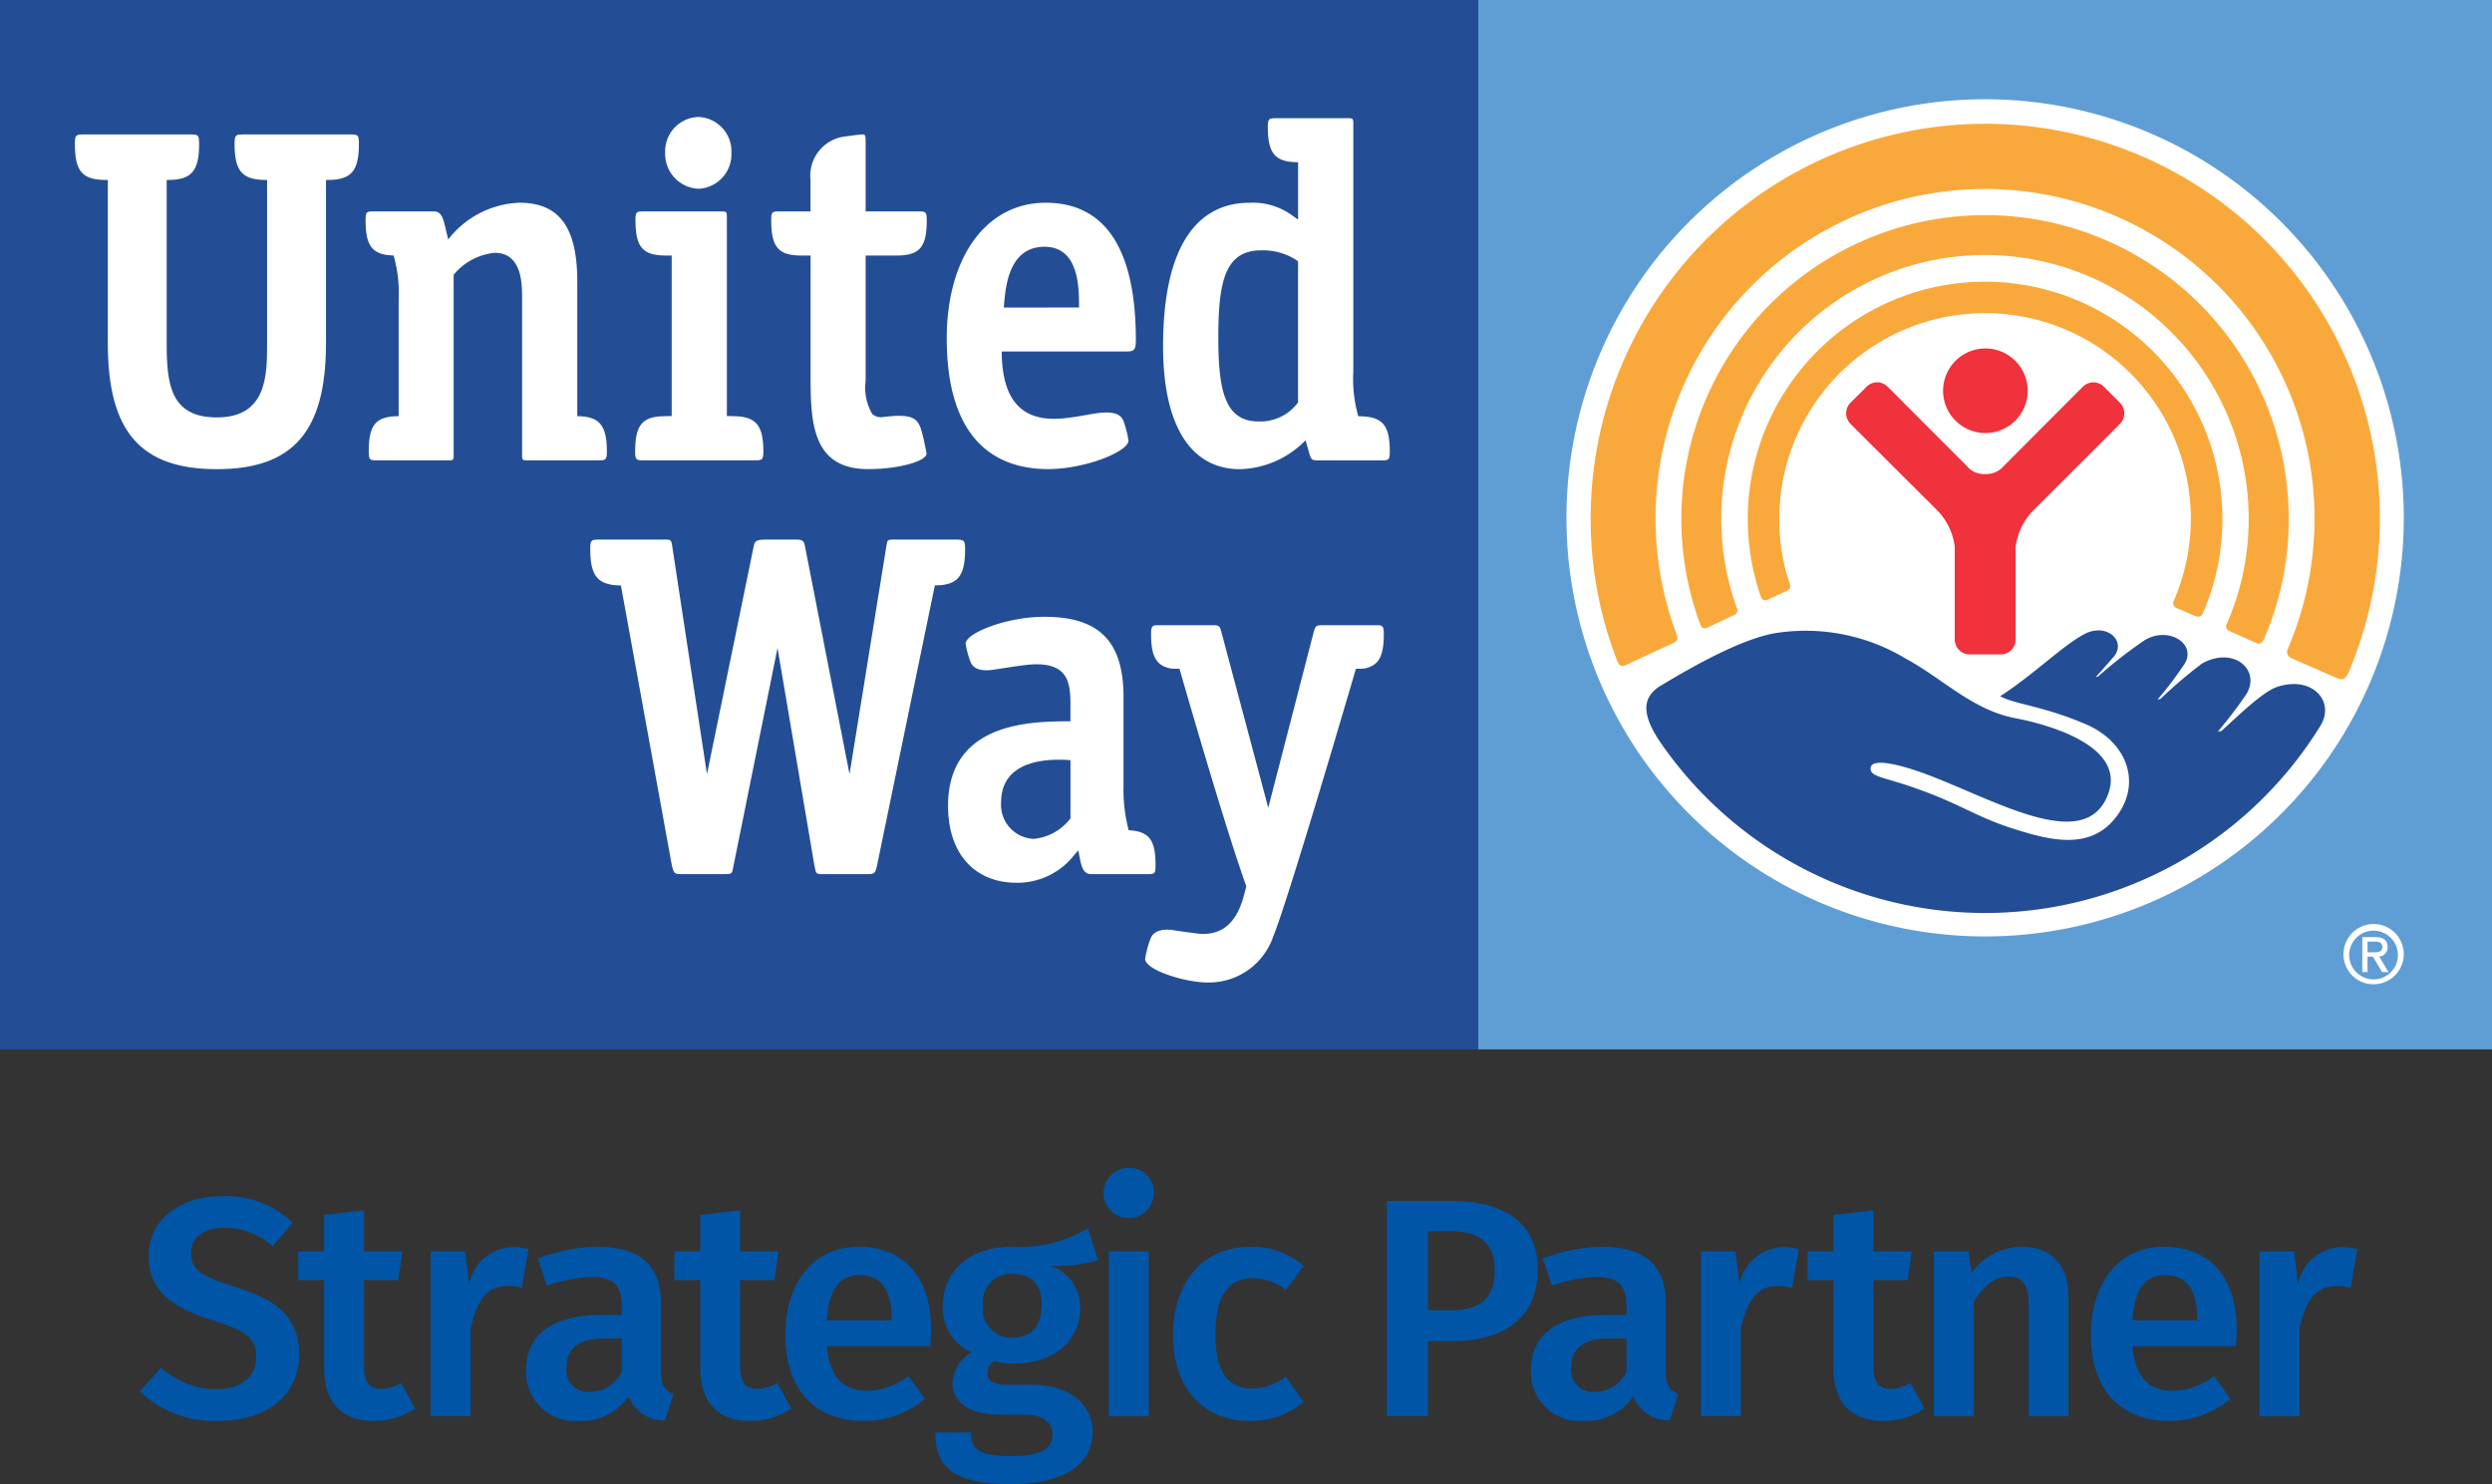 <?xml version="1.0" encoding="utf-8"?><svg xmlns="http://www.w3.org/2000/svg" width="160" height="95.311" viewBox="0 0 160 95.311"><rect x="0" y="0" width="160" height="95.311" fill="#333333" stroke="none"/><defs><style>.cls-2{fill:#234e95}.cls-3{fill:#fff}.cls-4{fill:#f9a93c}.cls-5{fill:#ef323b}.cls-6{fill:#0055a6}</style></defs><g id="Layer_2" data-name="Layer 2"><g id="svg2"><path id="path16" fill="#5f9ed5" d="M160 67.386H94.908V0H160v67.386"/><path id="path18" d="M94.908 67.386H0V0h94.908v67.386" class="cls-2"/><path id="path20" d="M154.337 33.252a26.881 26.881 0 11-26.881-26.88 26.891 26.891 0 0126.881 26.88" class="cls-3"/><path id="path22" d="M113.507 38.5c.273-.13.905-.41 1.185-.547.325-.165.28-.3.183-.562a13 13 0 01-.635-4.078 13.211 13.211 0 1125.333 5.259.326.326 0 00.119.442c.216.091 1.018.451 1.252.543s.386.039.51-.211a15.238 15.238 0 10-28.424-1.106c.075.234.2.387.477.26" class="cls-4"/><path id="path24" d="M109.639 40.3c.309-.163 1.4-.654 1.686-.8a.334.334 0 00.18-.488 16.931 16.931 0 1132.872-5.694 16.686 16.686 0 01-1.4 6.731.318.318 0 00.163.472c.257.117 1.475.66 1.7.761.239.1.389.055.51-.225a19.255 19.255 0 001.6-7.739 19.5 19.5 0 10-37.794 6.748c.046.129.145.387.48.234" class="cls-4"/><path id="path26" d="M104.368 42.721c.377-.189 2.67-1.249 3.067-1.425.415-.178.234-.491.176-.663a21.154 21.154 0 1140.993-7.32 21.241 21.241 0 01-1.7 8.321.429.429 0 00.239.635c.36.166 2.593 1.148 2.9 1.268.3.147.532.114.735-.331a25.336 25.336 0 10-48.649-9.893 25.062 25.062 0 001.7 9.109c.058.159.172.458.543.3" class="cls-4"/><path id="path28" d="M127.468 27.808a2.716 2.716 0 10-2.711-2.709 2.72 2.72 0 002.711 2.709" class="cls-5"/><path id="path30" d="M128.464 42.025a.955.955 0 00.949-.96v-5.954a4.124 4.124 0 011.088-2.286l5.606-5.6a.961.961 0 000-1.365l-1.022-1.021a.952.952 0 00-1.36 0l-5.057 5.069a1.472 1.472 0 01-1.2.533 1.427 1.427 0 01-1.2-.533l-5.068-5.072a.945.945 0 00-1.354 0l-1.031 1.021a.969.969 0 000 1.365l5.614 5.6a4.055 4.055 0 011.077 2.286v5.954a.959.959 0 00.959.96h2" class="cls-5"/><path id="path32" d="M146.139 44.132c-.948.351-2.72 2.1-3.517 2.813l-.222.033a29.3 29.3 0 001.825-2.394c.966-1.6-.857-3.112-2.858-1.964a29.867 29.867 0 00-2.652 2.26l-.192.048a24.593 24.593 0 001.7-2.24c.882-1.3-.955-2.529-2.537-1.57a30.373 30.373 0 00-2.975 2.319l-.163.041c.251-.244.88-.988 1.12-1.248.935-1.05-.4-2.26-1.816-1.522-1.354.689-3.3 2.634-5.432 4 .989.533 2.728.615 5.485 1.792s3.659 3.927 1.853 6.1c-1.666 2.01-4.205 1.333-6.391.649-2.536-.793-3.436-1.612-6.489-2.672-1.994-.7-2.812-.686-2.774-1.255.033-.654 1.758-.264 3.371.322 4.479 1.625 10.423 5.31 11.883 1.336 1.154-3.131-4-4.49-5.981-4.864-2.75-.531-4.646-2.544-7.028-3.828a12.435 12.435 0 00-8.424-1.62c-2.211.394-5.362 2.2-7.269 3.346-1.327.785-1.228 1.984.065 3.821a25.3 25.3 0 0042.256-1.216c.994-1.6-.563-3.294-2.842-2.484" class="cls-2"/><path id="path34" d="M73.524 61.572c0 .728 2.606 1.518 3.968 1.518a4.364 4.364 0 004.248-2.927c1.033-2.542 5.316-17.215 5.316-17.215l.483-.009c.962-.169 1.309-.742 1.309-2.215 0-.53-.074-.576-.5-.576H84.83c-.338.011-.37.063-.476.41l-2.926 11.313-3.015-11.313c-.095-.347-.14-.4-.474-.41h-3.534c-.424 0-.5.046-.5.576 0 1.476.361 2.052 1.327 2.215l.5.009s2.81 9.847 4.29 13.973l-.217.8c-.472 1.544-1.3 2.253-2.586 2.253-.314 0-2.043-.264-2.043-.264-.981-.077-1.243.332-1.35.686a6.077 6.077 0 00-.3 1.175" class="cls-3"/><path id="path36" d="M61.537 34.65h-4.193c-.369 0-.374.039-.432.409l-2.367 14.653-2.851-14.578c-.074-.393-.132-.484-.58-.484h-1.922c-.7 0-.735.107-.816.51l-2.984 14.552-2.234-14.653c-.057-.37-.065-.409-.426-.409h-4.316c-.446 0-.519.042-.519.591 0 1.613.4 2.2 1.535 2.332l.435.03 3.281 18.028c.115.419.155.5.547.5h2.843c.459 0 .474-.022.55-.5l2.834-14.019L52.3 55.643c.095.469.095.491.558.491h2.9c.384 0 .441-.084.541-.5l3.724-18.044.413-.014c1.148-.13 1.53-.722 1.53-2.332 0-.51-.072-.566-.425-.591" class="cls-3"/><path id="path38" d="M68.73 52.557a3.368 3.368 0 01-2.367 1.311 2.188 2.188 0 01-2.087-2.341c0-2.962 3.5-2.784 4.454-2.712zm3.738.755a10.158 10.158 0 01-.331-2.869v-5.674c0-3.573-1.551-5.161-5.081-5.161-2.456 0-5.056 1.057-5.056 1.724a5.846 5.846 0 00.277 1.08c.077.208.234.7 1.275.621.421-.033 2.222-.377 2.982-.377 2 0 2.194 1.164 2.194 2.533v1.131c-2.486 0-7.858.027-7.858 5.431 0 3.048 1.688 4.937 4.416 4.937A4.643 4.643 0 0069 54.869l.237-.262.076.412c.127.661.249 1.115.755 1.115h3.619c.45 0 .506-.035.506-.555 0-1.62-.384-2.189-1.726-2.267" class="cls-3"/><path id="path40" d="M47.054 26.725l-.385-.01V13.929c0-.316-.023-.352-.319-.352h-5.057c-.441 0-.492.036-.492.563 0 1.739.461 2.27 1.964 2.27h.361v10.305l-.384.01c-1.5 0-1.961.537-1.961 2.273 0 .52.068.562.5.562h7.232c.422 0 .5-.042.5-.562 0-1.72-.49-2.273-1.966-2.273" class="cls-3"/><path id="path42" d="M44.861 7.512a2.2 2.2 0 00-2.153 2.3 2.241 2.241 0 002.153 2.311 2.218 2.218 0 002.1-2.311 2.206 2.206 0 00-2.1-2.3" class="cls-3"/><path id="path44" d="M20.93 11.557h.095c1.536 0 2.02-.568 2.02-2.345 0-.525-.066-.579-.512-.579H15.57c-.395 0-.452.067-.494.306l-.017.273c0 1.773.482 2.334 1.99 2.345h.1v10.5c0 2.013 0 4.748-3.224 4.748-2.984 0-3.223-2.149-3.223-4.748v-10.5h.1c1.5-.011 1.985-.572 1.985-2.345l-.023-.331c-.042-.189-.1-.248-.488-.248H5.325c-.444 0-.517.054-.517.579 0 1.8.46 2.345 2.024 2.345h.091v10.5c0 5.652 2.1 8.071 7 8.071s7.007-2.428 7.007-8.076V11.557" class="cls-3"/><path id="path46" d="M37.065 26.725v-8.634c0-3.5-1.149-5.072-3.724-5.072a6.062 6.062 0 00-4.564 2.36c-.086-.371-.159-.664-.159-.664-.155-.7-.288-1.138-.74-1.138h-3.905c-.436 0-.5.036-.5.563 0 1.645.413 2.231 1.8 2.266a9 9 0 01.323 2.905v7.414c-1.473.01-1.921.55-1.921 2.273 0 .52.074.562.5.562h4.652c.284 0 .3-.042.3-.344V17.642a3.93 3.93 0 012.631-1.408c1.763 0 1.763 2.013 1.763 2.875v10.107c0 .3.012.344.312.344h4.631c.426 0 .5-.042.5-.562 0-1.7-.475-2.256-1.908-2.273" class="cls-3"/><path id="path48" d="M55.745 30.123c2.061 0 3.741-.536 3.741-.985 0-.078-.122-.686-.194-.985-.289-1.2-.4-1.646-2.592-1.373a.824.824 0 01-.7-.2 3.365 3.365 0 01-.421-2.13v-8.04h1.964c1.509 0 1.96-.531 1.96-2.27 0-.527-.065-.563-.5-.563H55.58V9.09c0-.43-.037-.451-.2-.457s-.877.1-1.242.149a2.531 2.531 0 00-2.1 2.764v2.031h-2.022c-.429 0-.5.036-.5.563 0 1.739.465 2.27 1.957 2.27h.57v7.49c0 3.057 0 6.224 3.7 6.224" class="cls-3"/><path id="path50" d="M64.45 19.75l.021-.276c.1-1.091.32-3.627 2.585-3.627 2.216 0 2.225 2.585 2.225 3.9zm8.479 2.107c0-5.86-1.958-8.838-5.793-8.838-3.807 0-6.349 3.494-6.349 8.711 0 6.927 3.531 8.393 6.5 8.393 2.39 0 5.166-1.125 5.166-1.831a6.282 6.282 0 00-.277-1.134c-.108-.352-.319-.713-1.327-.664-.778.039-2.029.4-3.183.4-2.211 0-3.336-1.382-3.351-4.325h8.037c.474 0 .574-.12.574-.712" class="cls-3"/><path id="path52" d="M80.8 27.063c-2.151 0-2.577-1.974-2.577-5.4 0-3.626.445-5.587 2.763-5.587a3.918 3.918 0 012.355.7v9.07a3.01 3.01 0 01-2.541 1.217zm6.408-.338a8.7 8.7 0 01-.318-2.855V7.931c0-.3-.025-.34-.32-.34h-4.654c-.434 0-.516.043-.516.552 0 1.684.453 2.246 1.851 2.274h.093V14.1l-.288-.2a4.288 4.288 0 00-2.812-.88c-3.633 0-5.568 3.182-5.568 9.209 0 5.086 1.759 7.9 4.953 7.9a6.119 6.119 0 004.193-1.853l.2.689c.149.54.178.6.609.6h4.1c.424 0 .5-.042.5-.562 0-1.71-.452-2.273-2.027-2.273" class="cls-3"/><path id="path54" d="M152.009 61.152h.368c.415 0 .579-.055.579-.357 0-.228-.142-.332-.492-.332h-.455zm0 1.271h-.334v-2.246h.842c.519 0 .779.207.779.637a.571.571 0 01-.541.608l.6 1h-.405l-.6-.991h-.346zm1.949-1.151a1.564 1.564 0 10-1.564 1.62 1.558 1.558 0 001.564-1.62zm-3.491 0a1.934 1.934 0 111.927 1.932 1.911 1.911 0 01-1.927-1.932" class="cls-3"/><path d="M18.808 78.52l-1.3 1.5a4.64 4.64 0 00-3.1-1.181c-1.24 0-2.141.561-2.141 1.641 0 1 .54 1.441 2.842 2.161 2.421.761 4.1 1.762 4.1 4.363 0 2.482-1.941 4.243-5.243 4.243a6.878 6.878 0 01-4.983-1.9l1.361-1.521a5.272 5.272 0 003.562 1.381c1.481 0 2.541-.721 2.541-2.061 0-1.161-.58-1.682-2.741-2.342-2.9-.9-4.163-2.061-4.163-4.163 0-2.3 1.981-3.822 4.7-3.822a6.223 6.223 0 014.565 1.701zM26.652 90.448a4.631 4.631 0 01-2.662.8c-2.081-.02-3.181-1.2-3.181-3.462V82.2h-1.661v-1.839h1.661V78.02l2.561-.3v2.642h2.462l-.26 1.841h-2.2v5.524c0 1.04.34 1.461 1.121 1.461a2.529 2.529 0 001.261-.38zM33.936 80.221L33.5 82.7a3.455 3.455 0 00-.941-.121c-1.28 0-1.941.941-2.341 2.722v5.644h-2.566V80.361h2.221l.241 2.082a2.978 2.978 0 012.762-2.362 3.669 3.669 0 011.06.14zM43.241 89.507l-.54 1.7a2.38 2.38 0 01-2.341-1.541 3.639 3.639 0 01-3.182 1.581 3.138 3.138 0 01-3.4-3.262c0-2.3 1.721-3.542 4.8-3.542h1.341v-.6c0-1.38-.62-1.841-1.981-1.841a9.657 9.657 0 00-2.822.561l-.58-1.742a10.913 10.913 0 013.822-.76c2.842 0 4.083 1.3 4.083 3.642v4.443c0 .861.28 1.161.8 1.361zm-3.322-1.421v-2.141h-1.061c-1.661 0-2.481.6-2.481 1.841a1.4 1.4 0 001.5 1.6 2.283 2.283 0 002.042-1.3zM50.805 90.448a4.631 4.631 0 01-2.662.8c-2.081-.02-3.182-1.2-3.182-3.462V82.2H43.3v-1.839h1.661V78.02l2.562-.3v2.642h2.462l-.261 1.838h-2.2v5.524c0 1.04.34 1.461 1.121 1.461a2.529 2.529 0 001.261-.38z" class="cls-6"/><path d="M59.73 86.445h-6.644c.2 2.161 1.2 2.862 2.6 2.862a4.4 4.4 0 002.642-.941l1.06 1.461a6.084 6.084 0 01-3.922 1.421c-3.282 0-5.044-2.181-5.044-5.523 0-3.222 1.7-5.664 4.7-5.664 2.961 0 4.662 2 4.662 5.343.006.34-.033.761-.054 1.041zm-2.481-1.781c0-1.741-.62-2.782-2.061-2.782-1.2 0-1.962.8-2.1 2.9h4.163zM70.5 80.921a9.512 9.512 0 01-3.062.361A2.786 2.786 0 0169.356 84c0 2.06-1.6 3.562-4.263 3.562a4.275 4.275 0 01-1.261-.16.961.961 0 00-.44.78c0 .38.22.741 1.281.741h1.621c2.341 0 3.862 1.261 3.862 3 0 2.122-1.821 3.383-5.283 3.383-3.763 0-4.823-1.2-4.823-3.322h2.3c0 1.06.461 1.521 2.562 1.521 2.061 0 2.662-.561 2.662-1.4 0-.781-.621-1.261-1.8-1.261h-1.6c-2.122 0-3.023-.941-3.023-2.041a2.392 2.392 0 011.241-1.962 3.086 3.086 0 01-1.861-2.982c0-2.3 1.821-3.8 4.383-3.8a8.578 8.578 0 004.943-1.181zm-7.385 2.9a1.836 1.836 0 001.881 2.082c1.221 0 1.881-.761 1.881-2.1s-.64-2-1.921-2a1.8 1.8 0 00-1.844 2.02zM74.077 76.559A1.612 1.612 0 1172.456 75a1.537 1.537 0 011.621 1.559zm-.32 14.389h-2.562V80.361h2.562zM83.7 81.3l-1.141 1.541a3.378 3.378 0 00-2.141-.761c-1.481 0-2.382 1.081-2.382 3.623 0 2.561.941 3.462 2.382 3.462a3.676 3.676 0 002.141-.761l1.141 1.623a5.216 5.216 0 01-3.422 1.221c-3.062 0-4.963-2.121-4.963-5.5s1.9-5.683 4.943-5.683A4.928 4.928 0 0183.7 81.3zM98.732 81.522c0 3.182-2.3 4.6-5.424 4.6h-1.621v4.823h-2.642V77.119h4.083c3.482 0 5.604 1.421 5.604 4.403zm-2.762 0c0-1.741-1.061-2.462-2.862-2.462h-1.421v5.083h1.421c1.762 0 2.862-.6 2.862-2.621zM107.756 89.507l-.54 1.7a2.382 2.382 0 01-2.342-1.541 3.635 3.635 0 01-3.181 1.581 3.138 3.138 0 01-3.4-3.262c0-2.3 1.721-3.542 4.8-3.542h1.34v-.6c0-1.38-.62-1.841-1.981-1.841a9.663 9.663 0 00-2.822.561l-.58-1.742a10.913 10.913 0 013.822-.76c2.842 0 4.083 1.3 4.083 3.642v4.443c.001.861.281 1.161.801 1.361zm-3.322-1.421v-2.141h-1.06c-1.661 0-2.482.6-2.482 1.841a1.4 1.4 0 001.5 1.6 2.284 2.284 0 002.042-1.3zM115.5 80.221l-.44 2.479a3.452 3.452 0 00-.94-.121c-1.281 0-1.941.941-2.342 2.722v5.644h-2.562V80.361h2.222l.24 2.082a2.979 2.979 0 012.762-2.362 3.681 3.681 0 011.06.14zM123.564 90.448a4.63 4.63 0 01-2.661.8c-2.081-.02-3.182-1.2-3.182-3.462V82.2h-1.661v-1.839h1.661V78.02l2.562-.3v2.642h2.461l-.26 1.841h-2.2v5.524c0 1.04.34 1.461 1.12 1.461a2.523 2.523 0 001.261-.38zM132.81 83.283v7.665h-2.562v-7.265c0-1.321-.5-1.7-1.3-1.7-.92 0-1.6.621-2.221 1.6v7.365h-2.562V80.361h2.222l.2 1.381a3.953 3.953 0 013.223-1.681c1.899 0 3 1.2 3 3.222zM143.555 86.445h-6.644c.2 2.161 1.2 2.862 2.6 2.862a4.395 4.395 0 002.641-.941l1.061 1.461a6.082 6.082 0 01-3.922 1.421c-3.283 0-5.044-2.181-5.044-5.523 0-3.222 1.7-5.664 4.7-5.664 2.962 0 4.664 2 4.664 5.343.005.34-.036.761-.056 1.041zm-2.481-1.781c0-1.741-.621-2.782-2.062-2.782-1.2 0-1.961.8-2.1 2.9h4.163zM151.36 80.221l-.44 2.482a3.465 3.465 0 00-.941-.121c-1.281 0-1.941.941-2.342 2.722v5.644h-2.561V80.361h2.224l.24 2.082a2.979 2.979 0 012.762-2.362 3.681 3.681 0 011.058.14z" class="cls-6"/></g></g></svg>
